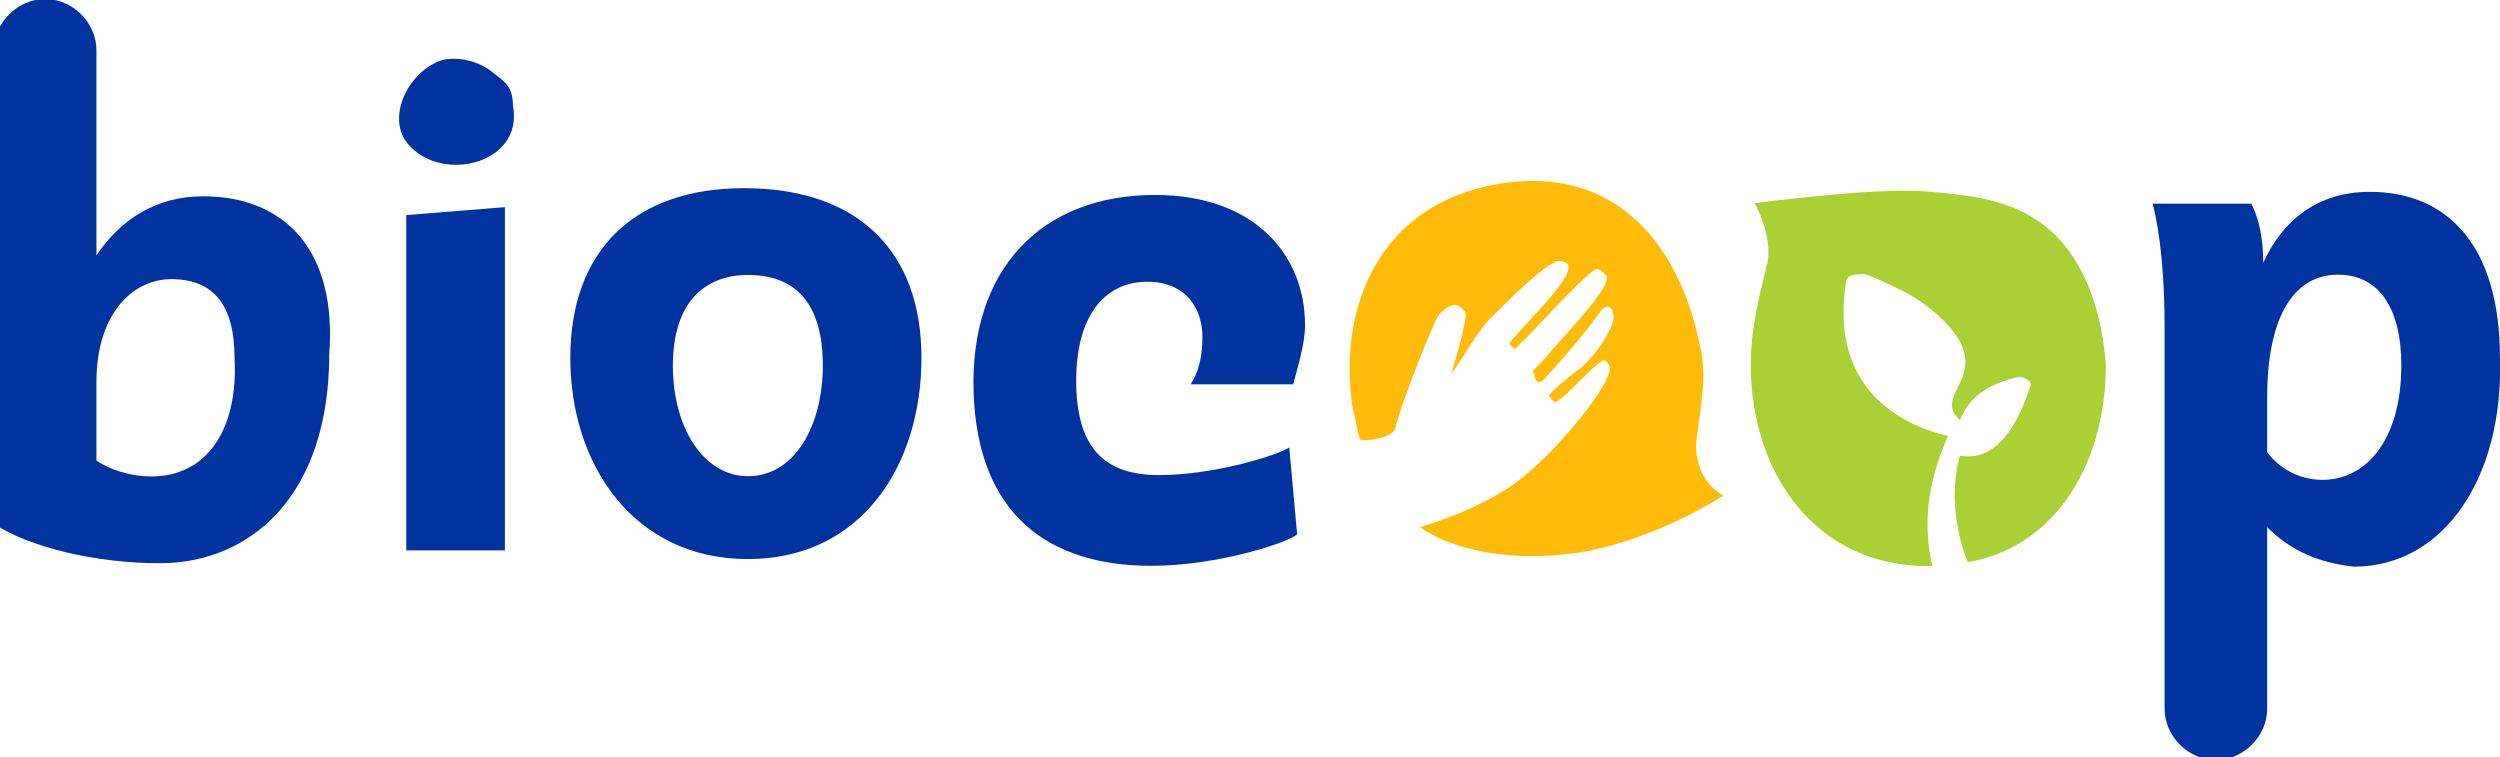 <?xml version="1.0" encoding="utf-8"?>
<!-- Generator: Adobe Illustrator 27.8.0, SVG Export Plug-In . SVG Version: 6.00 Build 0)  -->
<svg version="1.1" id="Calque_1" xmlns:serif="http://www.serif.com/"
	 xmlns="http://www.w3.org/2000/svg" xmlns:xlink="http://www.w3.org/1999/xlink" x="0px" y="0px" viewBox="0 0 783.5 237.3"
	 style="enable-background:new 0 0 783.5 237.3;" xml:space="preserve">
<style type="text/css">
	.st0{fill:#0032A0;}
	.st1{fill:#FFBB08;}
	.st2{fill:#A9D035;}
</style>
<g>
	<g transform="matrix(12.365,0,0,12.365,988.913,355.385)">
		<path class="st0" d="M-47.2-19c0.1-0.4,0.3-1,0.3-1.5c0-1.8-1.3-3.3-3.8-3.3c-2.9,0-4.7,1.9-4.6,5c0.1,3.1,1.9,4.4,4.5,4.4
			c1.7,0,3.5-0.6,3.7-0.8l-0.2-2.2c-0.3,0.2-1.9,0.7-3.3,0.7c-1.4,0-2.1-0.7-2.1-2.4c0-1.6,0.7-2.5,1.8-2.5c1,0,1.4,0.7,1.4,1.4
			c0,0.5-0.1,0.9-0.3,1.2H-47.2z"/>
	</g>
	<g transform="matrix(12.365,0,0,12.365,1636.67,586.871)">
		<path class="st0" d="M-72.3-42.6c-1.3,0-2.2,0.7-2.7,1.8c0-0.6-0.1-1.1-0.3-1.5h-2.5c0.2,0.8,0.3,1.9,0.3,3.1v9.7
			c0,0.7,0.6,1.3,1.3,1.3c0.7,0,1.3-0.6,1.3-1.3v-1.1h0v-3.5c0.6,0.6,1.3,0.9,2.2,1c2.3,0,3.8-2.3,3.7-5.3
			C-69-41.2-70.3-42.6-72.3-42.6 M-73.5-35.3c-0.6,0-1.1-0.3-1.4-0.7v-1.4c0-1.9,0.6-3.1,1.8-3.1c1,0,1.6,0.8,1.6,2.3
			C-71.5-36.3-72.4-35.3-73.5-35.3"/>
	</g>
	<g transform="matrix(12.365,0,0,12.365,333.169,352.097)">
		<path class="st0" d="M-21.8-23.5c-1.2,0-2.1,0.6-2.7,1.5v-4.2l0,0l0,0v-1c0-0.7-0.6-1.3-1.3-1.3c-0.7,0-1.3,0.6-1.3,1.3v12
			c0.9,0.6,2.6,1,4.2,1c2.3,0,4.3-1.7,4.3-5.3C-18.4-22.1-19.7-23.5-21.8-23.5 M-23.1-16.4c-0.6,0-1.1-0.2-1.4-0.4v-2
			c0-1.7,0.9-2.6,1.9-2.6c1.1,0,1.6,0.7,1.6,2C-20.9-17.6-21.7-16.4-23.1-16.4"/>
	</g>
	<g transform="matrix(12.365,0,0,12.365,454.998,255.346)">
		<path class="st0" d="M-26.5-6.7h2.5v-8.7l-2.5,0.2V-6.7z"/>
	</g>
	<g transform="matrix(12.365,0,0,12.365,658.495,468.26)">
		<path class="st0" d="M-34.4-33.1c-2.8,0-4.4,1.6-4.4,4.3c0,2.7,1.6,5.1,4.5,5.1c2.9,0,4.4-2.4,4.4-5.1
			C-29.9-31.5-31.5-33.1-34.4-33.1 M-34.3-25.8c-1.1,0-1.9-1.2-1.9-2.8c0-1.6,0.8-2.3,1.9-2.3c1.2,0,1.9,0.7,1.9,2.3
			C-32.4-27.1-33.1-25.8-34.3-25.8"/>
	</g>
	<g transform="matrix(-7.545,-9.796,-9.796,7.545,449.069,202.726)">
		<path class="st0" d="M26.1,10c0.4,0.1,0.8,0.4,1,0.8c0.3,0.8-0.2,1.9-1,2c-1.4,0.1-2.4-2-1-2.7C25.5,9.8,25.7,9.9,26.1,10"/>
	</g>
	<g transform="matrix(12.365,0,0,12.365,1231.38,302.442)">
		<path class="st1" d="M-56.6-13.2c0.1-0.9,0.3-1.7,0.1-2.5c-0.5-2.5-2.1-4.6-5.1-4.1c-3,0.5-4.1,3.1-3.7,5.7
			c0.1,0.3,0.1,0.6,0.2,0.8c0.4,0,0.9-0.1,0.9-0.4c0.3-1,1-2.7,1.1-2.8c0.1-0.1,0.3-0.3,0.5-0.2c0.2,0.2,0.2,0.1,0.1,0.6
			c0,0.1-0.3,1.1-0.3,1.1c0.2-0.2,0.6-1,1-1.4c0.5-0.5,1.2-1.2,1.6-1.4c0.1-0.1,0.3,0,0.3,0c0.4,0.2-1,1.5-1.4,2
			c-0.1,0.1,0.1,0.1,0.1,0.2c0,0,0.1-0.1,0.4-0.4c0.2-0.2,1.1-1.2,1.6-1.6c0.1-0.1,0.2,0,0.3,0.1c0.3,0.2-1.1,1.6-1.6,2.2
			c-0.2,0.2-0.3,0.3-0.2,0.3c0,0,0,0.3,0.2,0.2c0.4-0.4,1.4-1.6,1.5-1.8c0.2-0.2,0.3,0,0.3,0.1c0.1,0.2-0.4,1.1-1,1.5
			c-0.5,0.4-0.7,0.6-0.6,0.6c0,0,0.1,0.2,0.2,0.1c0.3-0.2,0.8-0.8,1.1-1c0.1-0.1,0.2,0.1,0.2,0.1c0.2,0.3-1.3,2.2-2.4,3
			c-0.7,0.5-1.7,0.9-2.4,1.1c1,0.7,2.7,0.9,4.3,0.6c1.4-0.3,2.6-0.9,3.4-1.4C-55.9-11.9-56.6-12.2-56.6-13.2"/>
	</g>
	<g transform="matrix(12.365,0,0,12.365,1442.69,443.274)">
		<path class="st2" d="M-64.7-30c-0.9-0.8-2-0.9-3.2-1c-1.3-0.1-4.3,0.3-4.3,0.3s0.5,0.9,0.3,1.6c-0.2,0.8-0.4,1.6-0.4,2.5
			c0,2.7,1.6,5.1,4.5,5.1c0,0,0.1,0,0.1,0c-0.3-1.3,0-2.4,0.4-3.3c-0.9-0.2-3-1-2.6-3.8c0-0.3,0.2-0.3,0.5-0.3
			c0.3,0.1,0.7,0.3,1.1,0.5c0.5,0.3,1,0.7,1.3,1.2c0.4,0.8-0.2,1.2-0.2,1.6c0,0.2,0.1,0.3,0.2,0.4c0.2-0.5,0.6-0.9,1.5-1.1
			c0.1,0,0.3,0.1,0.3,0.2c-0.2,0.6-0.7,2-1.8,1.8c-0.2,0.7-0.2,1.7,0.2,2.7c2.3-0.4,3.5-2.6,3.5-5C-63.4-27.9-63.8-29.2-64.7-30"/>
	</g>
</g>
</svg>
